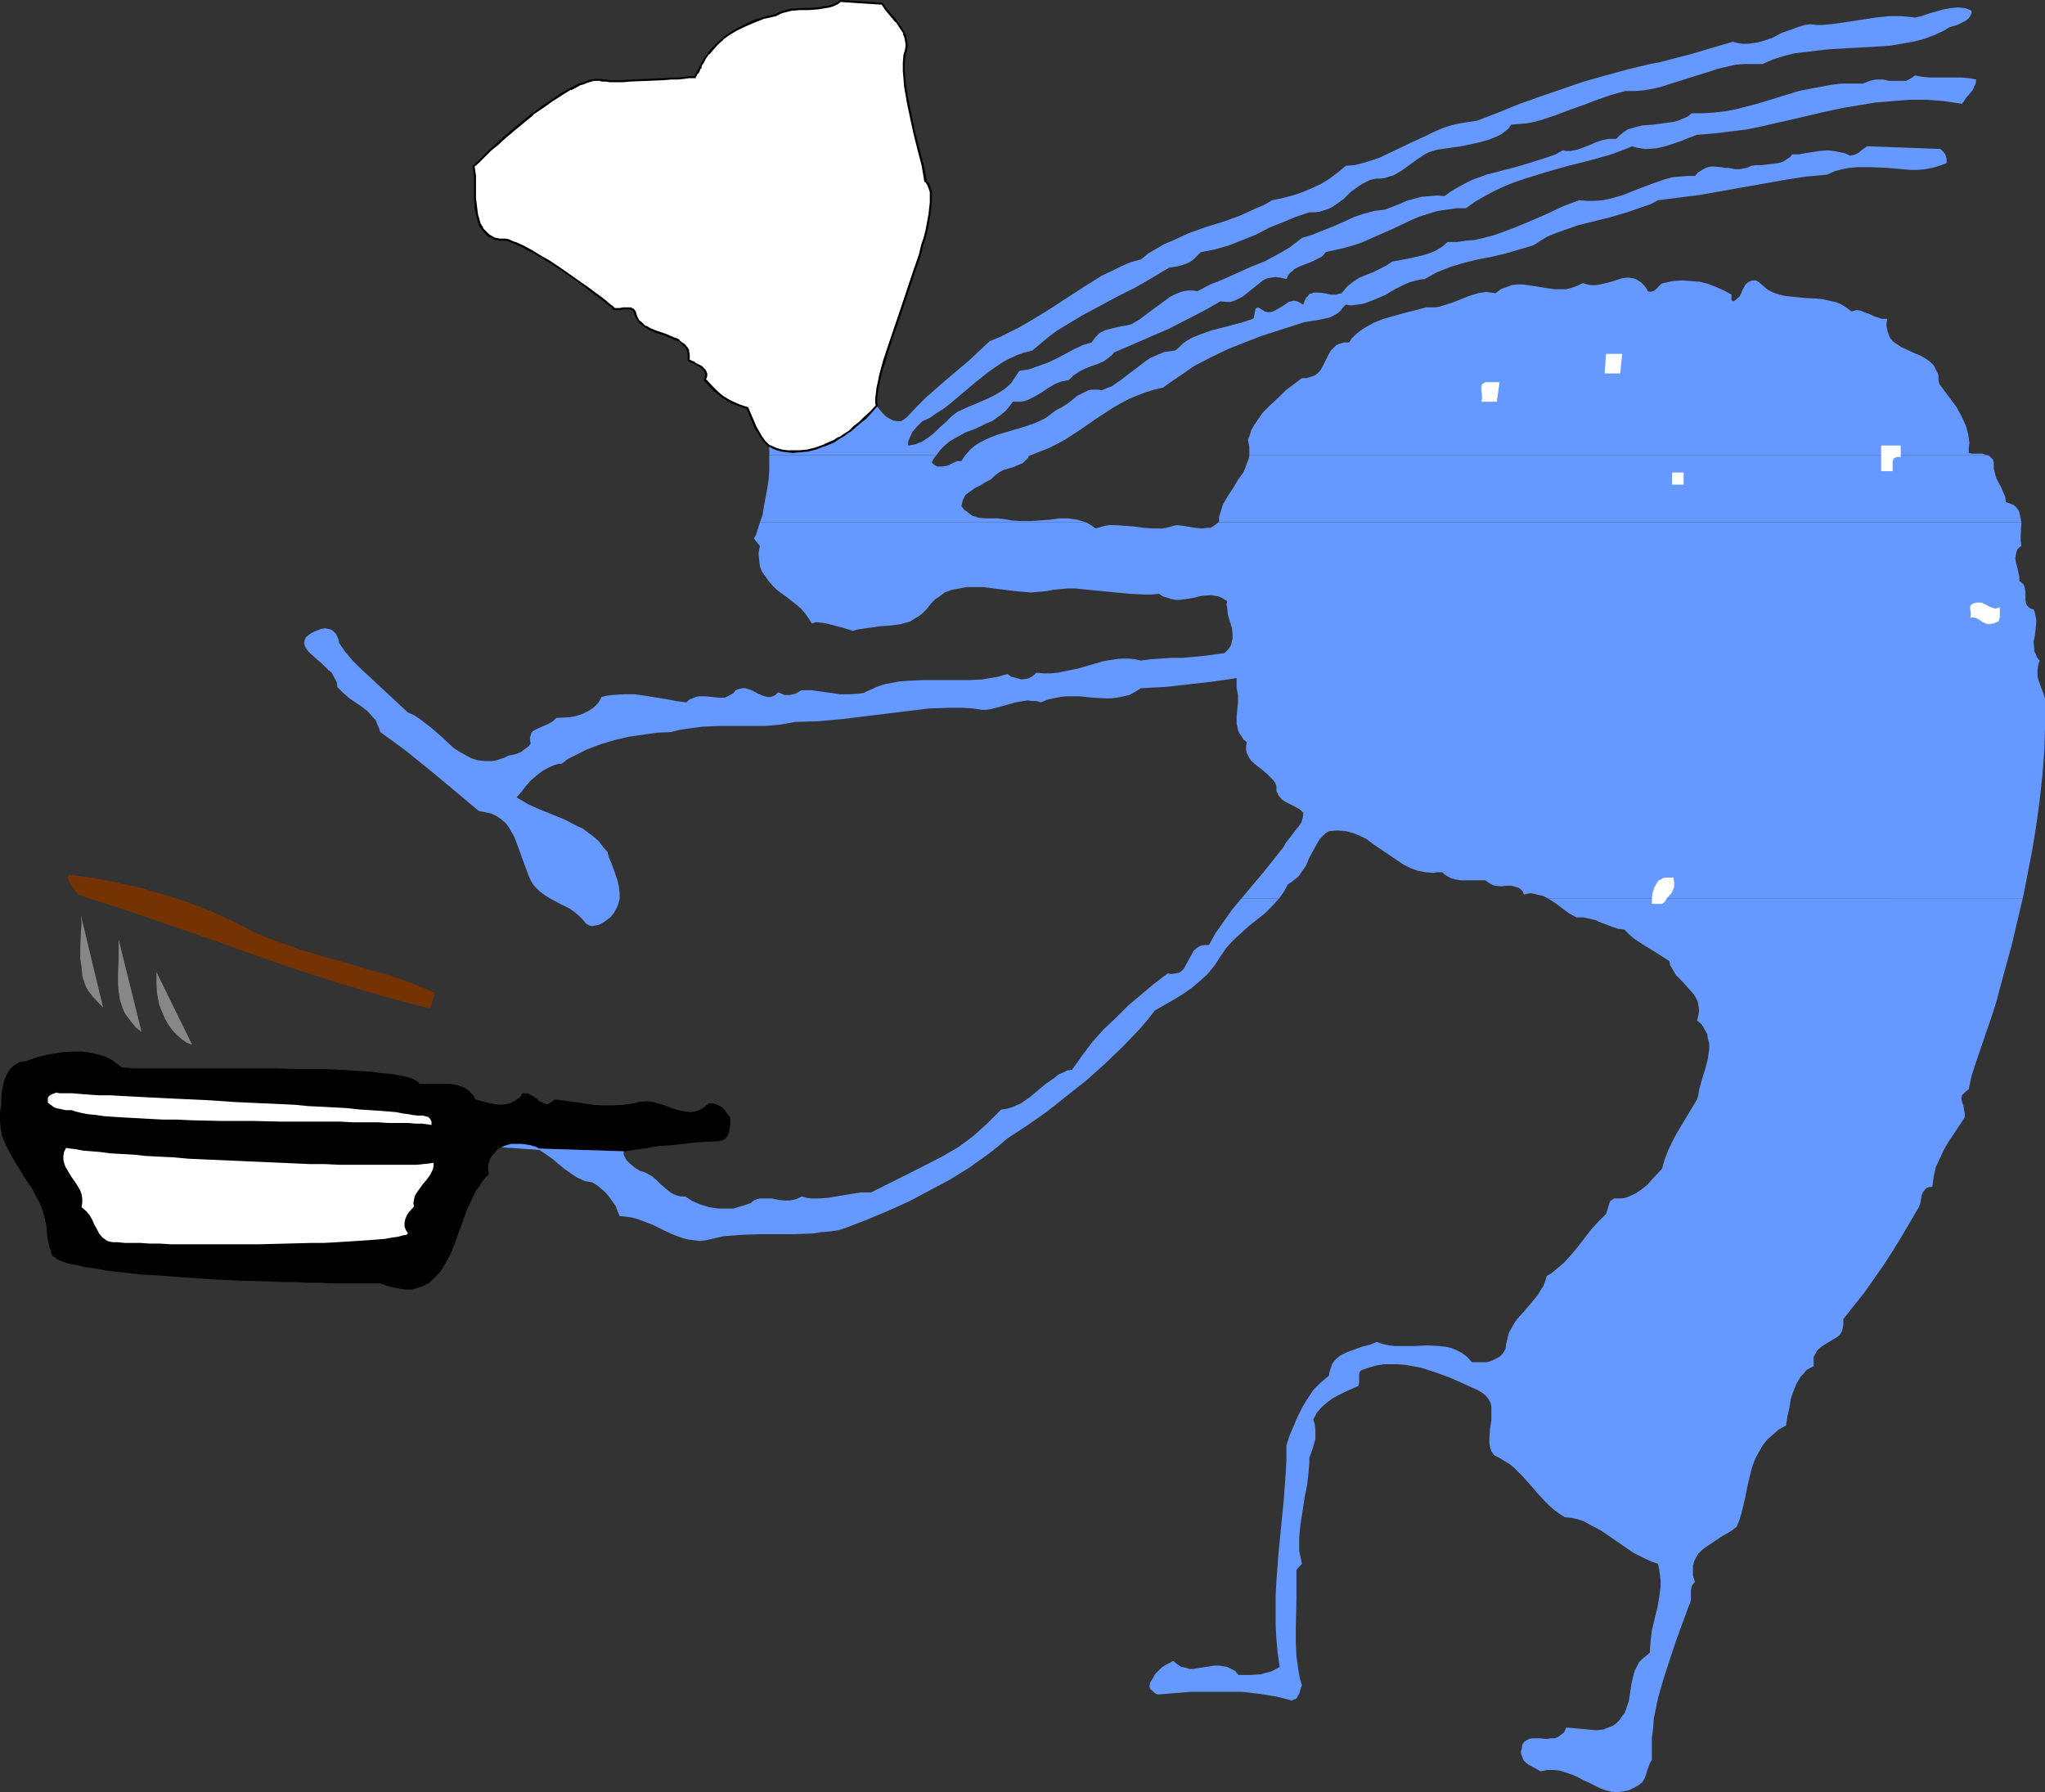 <?xml version="1.0" encoding="UTF-8" standalone="no"?>
<svg
   version="1.0"
   width="129.681mm"
   height="113.671mm"
   id="svg23"
   sodipodi:docname="Chef.wmf"
   xmlns:inkscape="http://www.inkscape.org/namespaces/inkscape"
   xmlns:sodipodi="http://sodipodi.sourceforge.net/DTD/sodipodi-0.dtd"
   xmlns="http://www.w3.org/2000/svg"
   xmlns:svg="http://www.w3.org/2000/svg">
  <rect width="100%" height="100%" fill="#333333" stroke="none"/>
  <sodipodi:namedview
     id="namedview23"
     pagecolor="#ffffff"
     bordercolor="#000000"
     borderopacity="0.25"
     inkscape:showpageshadow="2"
     inkscape:pageopacity="0.0"
     inkscape:pagecheckerboard="0"
     inkscape:deskcolor="#d1d1d1"
     inkscape:document-units="mm" />
  <defs
     id="defs1">
    <pattern
       id="WMFhbasepattern"
       patternUnits="userSpaceOnUse"
       width="6"
       height="6"
       x="0"
       y="0" />
  </defs>
  <path
     style="fill:#000000;fill-opacity:1;fill-rule:evenodd;stroke:none"
     d="m 175.013,267.889 -0.97,-1.293 -0.485,-0.646 -0.646,-0.646 -0.646,-0.323 -0.808,-0.323 -0.646,-0.162 h -0.97 l -1.131,0.969 -1.131,0.646 -1.131,0.323 -0.97,0.162 -1.131,-0.162 -1.131,-0.162 -2.262,-0.646 -1.131,-0.485 -0.97,-0.323 -2.262,-0.646 -1.131,-0.162 h -1.131 l -1.293,0.162 -1.131,0.323 -2.586,0.323 -2.424,0.162 h -2.262 l -2.424,-0.162 -4.525,-0.646 -4.686,-0.646 -0.646,0.485 -0.485,0.323 -0.485,0.323 h -0.485 l -0.485,-0.162 -0.323,-0.162 -0.97,-0.485 -0.808,-0.808 -0.97,-0.485 -0.97,-0.485 h -0.646 -0.485 l -0.485,0.808 -0.646,0.485 -0.646,0.485 -0.646,0.323 -0.646,0.323 -0.808,0.162 -1.454,0.162 -1.454,-0.162 -1.616,-0.323 -2.909,-0.808 -0.485,-0.969 -0.646,-0.646 -0.646,-0.646 -0.808,-0.485 -0.808,-0.323 -0.808,-0.323 -1.778,-0.323 h -1.778 -1.778 -1.939 -1.939 l -0.162,-0.323 -0.162,-0.162 -0.808,-0.485 -0.97,-0.485 -1.454,-0.323 -1.616,-0.323 -1.939,-0.323 -2.101,-0.162 -2.262,-0.323 -2.586,-0.162 -2.747,-0.162 -2.747,-0.162 -3.07,-0.162 H 71.912 L 65.448,256.094 H 33.29 31.674 l -1.131,-0.162 h -0.97 l -0.485,-0.162 -1.293,-0.969 -1.131,-0.808 -1.293,-0.646 -1.454,-0.485 -1.454,-0.323 -1.454,-0.323 -1.454,-0.162 H 17.938 l -3.07,0.162 -2.909,0.485 -2.909,0.646 -2.747,0.969 -0.97,0.162 -0.808,0.162 -0.646,0.485 -0.646,0.323 -0.646,0.646 -0.485,0.646 -0.808,1.454 -0.485,1.616 -0.323,1.616 -0.162,1.616 v 1.616 L 0,266.596 v 1.939 l 0.162,1.939 0.323,1.777 0.646,1.616 0.808,1.616 0.808,1.616 0.97,1.616 1.939,3.231 2.101,3.07 0.808,1.616 0.97,1.777 0.646,1.616 0.485,1.777 0.485,2.262 0.162,2.262 0.485,2.424 0.323,0.969 0.323,1.131 0.323,0.323 0.323,0.162 0.808,0.646 1.293,0.485 1.454,0.485 1.778,0.323 2.101,0.485 2.424,0.323 2.586,0.485 2.747,0.323 2.909,0.323 2.909,0.323 3.232,0.162 6.626,0.485 6.949,0.485 6.787,0.323 6.787,0.162 3.232,0.162 h 3.07 l 3.07,0.162 h 2.909 l 2.586,0.162 h 2.586 7.272 1.131 0.808 l 1.778,0.646 1.454,0.323 1.616,0.323 1.454,0.162 h 1.293 l 1.131,-0.323 1.131,-0.323 0.97,-0.485 0.97,-0.485 0.808,-0.808 0.808,-0.808 0.808,-0.808 0.646,-0.969 0.646,-1.131 1.293,-2.262 0.97,-2.424 0.97,-2.747 0.485,-1.293 0.485,-1.293 0.97,-2.747 1.131,-2.424 1.131,-2.424 0.808,-0.969 0.646,-1.131 0.808,-0.969 0.808,-0.808 -0.162,-0.969 v -0.969 l 0.162,-0.969 0.323,-0.808 0.485,-0.808 0.646,-0.646 0.646,-0.808 0.808,-0.485 29.411,0.969 5.818,-0.808 2.747,-0.485 2.909,-0.162 5.494,-0.646 2.747,-0.162 3.07,-0.162 0.808,-0.162 0.808,-0.485 0.485,-0.646 0.323,-0.808 0.162,-0.808 0.162,-0.969 z"
     id="path1" />
  <path
     style="fill:#6699ff;fill-opacity:1;fill-rule:evenodd;stroke:none"
     d="m 297.505,215.377 -2.262,2.747 -1.939,2.747 -1.939,2.747 -1.616,2.908 h -1.131 l -0.808,0.162 -0.646,0.323 -0.646,0.485 -0.485,0.485 -0.323,0.646 -0.808,1.454 -0.808,1.454 -0.323,0.646 -0.485,0.485 -0.646,0.485 -0.808,0.162 -0.97,0.162 -0.97,-0.162 -3.394,2.585 -3.07,2.585 -3.07,2.585 -2.909,2.908 -2.909,2.747 -2.747,3.07 -2.424,3.231 -2.424,3.393 -1.131,0.162 -0.97,0.485 -1.131,0.485 -0.97,0.808 -2.101,1.454 -1.939,1.616 -1.939,1.616 -2.101,1.454 -1.131,0.485 -1.131,0.485 -1.131,0.323 -1.293,0.162 -1.616,1.616 -1.616,1.616 -1.616,1.454 -1.778,1.616 -1.939,1.454 -1.778,1.293 -1.939,1.131 -1.939,1.131 -8.565,4.362 -8.403,4.201 h -2.424 l -2.101,0.323 -1.939,0.323 -1.939,0.323 -1.939,0.323 -1.939,0.162 h -0.97 -1.131 l -1.131,-0.162 -1.131,-0.323 -0.646,0.323 -0.646,0.323 -1.454,0.323 h -1.454 l -1.454,-0.162 -1.454,-0.323 h -1.454 -1.454 l -0.646,0.162 -0.808,0.323 -0.808,0.646 -0.97,0.323 -0.97,0.323 -1.131,0.323 -0.97,0.323 h -1.293 -2.262 l -2.262,-0.323 -2.101,-0.646 -1.939,-0.808 -0.97,-0.646 -0.808,-0.485 h -0.97 l -0.808,-0.162 -0.808,-0.323 -0.646,-0.323 -1.293,-0.969 -1.131,-0.969 -1.131,-1.131 -1.131,-0.969 -1.454,-0.808 -0.808,-0.323 -0.646,-0.162 -1.293,-0.808 -1.293,-1.131 -0.646,-0.646 -0.323,-0.646 -0.323,-0.646 v -0.808 l -20.2,-0.646 -0.97,-0.485 -1.131,-0.323 -0.97,-0.162 -1.293,-0.162 h -1.131 -1.293 l -1.131,0.323 -1.293,0.485 9.211,0.646 1.454,0.969 1.616,1.131 2.909,2.424 1.616,1.131 1.454,0.969 1.778,0.808 0.808,0.162 0.97,0.162 1.131,0.646 0.97,0.808 1.131,0.969 0.808,0.969 0.808,1.131 0.808,1.131 0.485,1.293 0.485,1.131 1.454,0.162 1.293,0.162 1.293,0.323 1.293,0.485 2.586,0.969 2.262,1.131 2.424,1.131 2.586,0.969 1.293,0.323 1.454,0.162 1.293,0.162 1.454,-0.162 2.101,-0.485 2.101,-0.485 2.101,-0.162 2.101,-0.162 4.363,-0.162 h 8.565 l 4.202,-0.162 2.101,-0.323 2.101,-0.162 2.101,-0.323 1.939,-0.646 5.01,-1.939 5.01,-2.1 5.01,-2.262 4.848,-2.585 4.848,-2.585 4.686,-2.908 2.262,-1.616 2.262,-1.616 2.262,-1.777 2.262,-1.939 4.686,-3.07 4.848,-3.393 4.686,-3.716 4.686,-3.716 4.525,-4.039 4.202,-4.039 4.04,-4.201 1.939,-2.262 1.778,-2.262 4.525,-2.585 2.101,-1.293 2.101,-1.454 1.939,-1.616 1.939,-1.777 1.616,-1.939 1.454,-2.262 1.454,-2.1 1.616,-1.777 1.939,-1.777 1.778,-1.616 3.878,-3.07 1.778,-1.777 1.616,-1.777 z"
     id="path2" />
  <path
     style="fill:#6699ff;fill-opacity:1;fill-rule:evenodd;stroke:none"
     d="m 371.033,215.377 1.778,1.131 3.232,2.424 1.778,0.969 h 1.616 l 1.454,0.323 1.454,0.323 1.454,0.646 1.293,0.485 1.293,0.485 1.454,0.485 1.454,0.162 1.131,1.131 1.293,1.131 2.747,1.777 2.909,1.777 2.747,1.777 0.162,0.969 0.485,0.808 0.485,0.808 0.485,0.808 1.454,1.454 1.454,1.616 1.293,1.454 0.485,0.808 0.485,0.969 0.162,0.969 0.162,1.131 -0.162,1.131 -0.323,1.293 1.131,0.969 0.646,1.131 0.646,1.131 0.162,1.131 0.323,1.131 v 1.293 l -0.162,1.131 -0.162,1.293 -0.646,2.424 -0.808,2.585 -0.646,2.424 -0.162,1.131 -0.323,1.131 -2.424,4.039 -2.424,4.039 -1.131,2.1 -0.97,2.1 -0.808,2.1 -0.646,2.262 -2.424,2.585 -1.131,1.293 -1.454,1.131 -1.454,0.969 -1.454,0.646 -0.808,0.323 -0.97,0.162 h -0.808 -0.97 l -0.485,0.323 -0.485,0.323 -0.162,0.485 -0.162,0.485 -0.323,1.131 -0.323,0.969 -1.778,1.777 -1.778,1.939 -1.616,2.1 -1.616,2.1 -1.616,1.939 -1.778,1.939 -1.939,1.616 -0.97,0.808 -1.131,0.646 -0.323,1.131 -0.485,1.293 -0.646,0.969 -0.646,1.131 -1.616,1.939 -1.616,1.939 -1.778,1.939 -0.646,0.969 -0.646,1.131 -0.646,1.131 -0.323,1.293 -0.323,1.293 -0.162,1.293 -0.646,1.131 -0.808,0.808 -0.97,0.485 -0.97,0.485 -1.131,0.323 h -1.131 -1.293 -1.131 l -1.131,-1.293 -1.293,-0.969 -1.293,-0.646 -1.131,-0.485 -1.454,-0.323 -1.454,-0.162 -2.909,-0.162 -3.07,0.162 h -3.07 -1.616 l -1.454,-0.162 -1.454,-0.323 -1.454,-0.485 -1.616,0.646 -1.939,0.485 -1.778,0.646 -1.778,0.646 -1.616,0.808 -0.808,0.646 -0.646,0.646 -0.485,0.646 -0.323,0.969 -0.323,0.969 -0.162,0.969 -0.97,0.808 -0.97,0.808 -1.778,1.777 -1.293,1.939 -1.293,2.1 -1.131,2.262 -0.97,2.262 -0.97,2.262 -0.808,2.424 v 3.393 l -0.162,3.231 -0.485,6.625 -1.293,13.087 -0.485,6.625 -0.162,3.231 v 3.393 3.393 l 0.162,3.231 0.323,3.555 0.485,3.393 -1.131,0.646 -0.97,0.485 -1.293,0.323 -1.131,0.323 -2.586,0.162 h -2.747 l -0.808,-0.969 -0.97,-0.485 -0.97,-0.485 -0.97,-0.162 -0.97,-0.162 h -0.97 l -2.101,0.323 -2.101,0.323 -0.97,0.162 h -0.97 l -0.97,-0.323 -0.97,-0.162 -0.97,-0.646 -0.97,-0.808 -0.808,0.485 -0.97,0.485 -0.97,0.646 -0.808,0.808 -0.808,0.808 -0.485,0.969 -0.646,0.969 -0.162,0.969 0.162,0.646 0.646,0.485 0.485,0.485 0.646,0.323 3.878,-0.323 4.04,-0.323 h 4.04 4.202 4.04 l 4.202,0.485 4.04,0.646 1.939,0.485 1.778,0.485 0.646,-0.323 0.485,-0.162 0.323,-0.646 0.323,-0.485 0.323,-1.131 0.323,-0.969 -0.485,-1.616 -0.323,-1.777 -0.485,-3.393 -0.162,-3.393 v -3.555 l 0.162,-6.948 v -3.555 -3.393 l 1.293,-1.454 -0.323,-1.616 -0.323,-1.454 v -1.616 -1.616 l 0.323,-3.231 0.485,-3.07 0.485,-3.231 0.646,-3.231 0.323,-3.07 0.162,-1.777 v -1.454 l 0.808,-2.262 0.323,-1.131 0.323,-1.131 v -1.131 -1.131 l -0.162,-1.293 -0.323,-1.131 0.808,-1.616 1.131,-1.293 1.293,-1.131 1.293,-0.969 1.454,-0.808 1.616,-0.808 3.232,-1.454 0.162,-0.808 v -1.131 -0.969 l 0.162,-0.485 0.323,-0.323 1.778,-0.646 1.778,-0.485 1.778,-0.323 h 1.778 1.778 l 1.778,0.162 1.778,0.323 1.778,0.323 3.555,1.131 3.555,1.293 3.232,1.454 3.232,1.454 1.131,0.646 0.97,0.808 0.646,0.808 0.485,0.969 0.162,0.808 v 0.969 2.262 l -0.323,2.1 -0.162,2.262 v 0.969 l 0.162,1.131 0.323,0.969 0.646,0.969 1.293,0.646 1.293,0.808 1.131,0.646 1.131,0.969 1.939,1.939 1.778,1.939 1.778,2.1 1.939,2.1 0.97,0.969 1.131,0.969 1.293,0.969 1.293,0.808 1.616,0.162 1.454,0.323 1.454,0.485 1.454,0.808 2.747,1.454 2.586,1.777 2.586,1.777 2.586,1.777 2.909,1.454 1.454,0.646 1.454,0.485 0.323,1.454 0.162,1.293 0.162,1.293 v 1.293 l -0.323,2.585 -0.485,2.747 -0.646,2.585 -0.646,2.747 -0.323,2.585 -0.162,2.747 -0.97,0.808 -0.808,0.646 -0.808,0.808 -0.485,0.969 -0.485,0.969 -0.323,0.969 -0.485,2.1 -0.162,0.969 -0.162,1.131 -0.323,2.1 -0.646,1.939 -0.323,0.969 -0.646,0.808 -0.646,0.969 -0.646,0.646 -0.808,0.646 -0.808,0.323 -0.808,0.323 -0.808,0.323 -1.778,0.162 -1.778,-0.162 -1.778,-0.162 -1.778,-0.162 -1.778,-0.162 -0.485,1.131 -0.808,0.646 -0.646,0.485 -0.808,0.323 h -0.97 l -0.808,0.162 -1.778,-0.162 h -1.778 l -0.808,0.162 -0.646,0.323 -0.485,0.323 -0.485,0.646 -0.162,1.131 -0.162,0.485 v 0.646 l 0.323,0.808 0.323,0.808 0.485,0.485 0.646,0.485 1.454,0.808 1.454,0.808 1.616,-0.323 h 1.616 l 1.454,0.162 1.454,0.485 1.454,0.485 1.454,0.646 1.131,0.646 1.454,0.646 2.586,1.293 1.293,0.485 1.293,0.323 1.454,0.162 1.454,-0.162 1.454,-0.323 1.616,-0.808 0.808,-0.485 0.808,-0.646 0.485,-0.808 0.323,-0.808 0.323,-1.131 0.323,-0.808 0.323,-0.969 0.485,-0.808 v -2.585 -2.585 l 0.323,-2.424 0.162,-2.424 0.485,-2.262 0.485,-2.424 1.293,-4.524 1.454,-4.524 1.454,-4.362 3.232,-8.887 0.323,-0.646 0.162,-0.808 v -0.808 -0.808 -0.646 l 0.162,-0.808 0.323,-0.646 0.485,-0.485 -0.485,-1.454 v -1.293 -1.131 l 0.323,-1.131 0.485,-0.969 0.485,-0.808 0.808,-0.808 0.808,-0.646 1.939,-1.293 1.939,-1.293 1.939,-1.131 0.97,-0.646 0.808,-0.646 0.646,-1.616 0.485,-1.616 0.808,-3.393 0.646,-3.231 0.808,-3.393 0.485,-1.616 0.646,-1.616 0.808,-1.454 0.808,-1.454 1.131,-1.454 1.293,-1.131 1.454,-1.293 1.778,-0.969 0.323,-2.1 0.485,-2.1 0.323,-2.1 0.646,-1.939 0.808,-1.939 0.97,-1.616 0.646,-0.646 0.646,-0.808 0.808,-0.485 0.97,-0.485 v -1.293 -0.969 l 0.485,-0.808 0.323,-0.646 0.646,-0.646 0.646,-0.485 2.909,-1.777 0.808,-0.485 0.485,-0.485 0.485,-0.808 0.162,-0.646 0.162,-0.969 v -1.293 l 2.424,-3.07 2.586,-3.231 2.262,-3.231 2.262,-3.231 2.101,-3.231 2.101,-3.393 3.878,-6.625 0.485,-0.808 0.323,-0.808 0.162,-0.969 0.162,-0.969 0.323,-0.808 0.485,-0.646 0.323,-0.323 0.323,-0.162 0.485,-0.162 h 0.646 l 0.162,-1.293 0.162,-1.131 0.485,-2.262 0.97,-2.1 0.97,-2.1 1.131,-1.939 1.293,-1.939 2.586,-3.878 v -0.969 l -0.162,-0.969 -0.162,-0.969 -0.323,-0.808 -0.162,-0.808 0.162,-0.808 0.323,-0.323 0.323,-0.323 0.323,-0.323 0.646,-0.485 0.646,-3.07 0.97,-3.07 4.04,-11.795 0.97,-3.07 0.808,-3.07 2.909,-10.664 1.293,-5.494 1.293,-5.494 z"
     id="path3" />
  <path
     style="fill:#6699ff;fill-opacity:1;fill-rule:evenodd;stroke:none"
     d="m 458.943,18.096 -0.646,0.485 -0.808,0.485 -0.646,0.323 h -0.808 -1.616 -1.616 l -1.454,-0.323 h -1.778 l -0.808,0.162 -0.646,0.162 -0.808,0.323 -0.808,0.323 h -2.747 -2.586 l -2.424,0.323 -2.586,0.485 -2.586,0.485 -2.424,0.485 -10.019,3.07 -5.01,1.293 -2.586,0.485 -2.747,0.323 -2.586,0.162 h -2.747 l -0.97,0.808 -1.131,0.485 -1.131,0.485 -1.293,0.323 -2.424,0.323 -2.424,0.323 -2.424,0.162 -1.293,0.323 -1.131,0.323 -1.131,0.323 -0.97,0.646 -0.97,0.808 -0.808,0.808 h -0.97 -0.808 l -1.616,0.323 -1.454,0.485 -1.454,0.646 -1.616,0.646 -1.454,0.485 -1.616,0.323 h -0.97 l -0.808,-0.162 -1.778,0.969 -1.778,0.646 -3.555,1.131 -3.717,1.131 -3.717,0.969 -3.717,0.969 -3.555,1.293 -1.616,0.808 -1.778,0.969 -1.616,0.969 -1.616,1.131 -1.778,-0.162 -1.778,0.162 -1.939,0.162 -1.778,0.485 -1.778,0.485 -1.778,0.808 -3.394,1.293 -1.293,0.162 -1.293,0.162 -2.424,0.646 -2.424,0.808 -2.424,1.131 -2.586,1.131 -2.424,0.969 -2.424,0.969 -2.586,0.808 -1.454,1.131 -1.454,1.131 -3.07,1.777 -3.07,1.616 -3.232,1.293 -3.232,1.454 -3.232,1.454 -3.232,1.293 -3.07,1.616 -1.131,-0.162 h -1.131 l -1.131,0.162 -0.97,0.323 -1.131,0.485 -0.97,0.485 -1.778,1.293 -3.717,2.747 -1.939,1.454 -1.939,1.131 -1.293,0.323 -1.131,0.162 -2.747,0.646 -1.131,0.323 -1.293,0.646 -0.485,0.485 -0.485,0.485 -0.485,0.646 -0.485,0.646 -2.101,0.646 -2.101,0.969 -4.202,2.262 -2.101,0.969 -2.262,0.808 -2.262,0.808 -1.131,0.162 -1.131,0.162 -0.646,0.969 -0.646,0.969 -0.646,0.969 -0.808,0.808 -0.808,0.646 -0.97,0.646 -1.939,1.131 -2.101,0.969 -4.202,1.777 -2.101,0.969 -1.454,1.131 -1.293,1.293 -1.454,1.293 -1.293,1.293 -1.454,1.131 -1.454,0.969 -0.808,0.323 -0.808,0.323 -0.808,0.162 -0.97,0.162 v -0.969 l 0.323,-0.808 0.323,-0.646 0.323,-0.808 1.131,-1.293 1.293,-1.293 1.778,-0.808 1.616,-1.131 1.778,-1.131 1.454,-1.131 6.141,-5.17 3.232,-2.585 3.07,-2.1 1.778,-0.969 1.778,-0.808 1.778,-0.646 1.939,-0.485 1.939,-1.616 1.939,-1.616 1.939,-1.454 2.101,-1.293 4.04,-2.424 4.202,-2.262 4.202,-2.262 4.202,-2.1 4.202,-2.424 4.04,-2.424 1.131,-0.162 0.97,-0.162 1.131,-0.323 0.97,-0.323 0.97,-0.485 0.808,-0.646 0.808,-0.808 0.808,-0.808 1.778,-0.323 1.616,-0.323 3.394,-0.969 3.232,-1.293 3.232,-1.293 3.07,-1.616 3.232,-1.293 3.07,-1.293 3.394,-1.131 h 1.293 l 1.131,-0.162 1.131,-0.323 0.97,-0.323 0.97,-0.485 0.97,-0.646 1.778,-1.293 1.616,-1.616 1.778,-1.293 0.97,-0.646 0.97,-0.485 0.97,-0.485 1.293,-0.323 h 1.131 l 1.131,-0.162 0.97,-0.323 1.131,-0.323 1.939,-1.131 1.778,-1.293 1.778,-1.293 1.939,-1.293 0.97,-0.485 0.97,-0.323 1.131,-0.323 1.131,-0.162 4.525,-0.646 2.262,-0.485 2.262,-0.485 2.262,-0.646 1.939,-0.808 0.97,-0.485 0.808,-0.646 0.808,-0.646 0.646,-0.969 1.939,-0.162 1.778,-0.162 1.778,-0.323 1.778,-0.485 3.394,-1.131 3.394,-1.293 3.232,-1.131 3.394,-1.293 3.232,-1.131 3.555,-0.969 h 2.262 l 2.101,-0.162 1.939,-0.323 2.101,-0.485 4.04,-1.293 7.757,-2.424 1.939,-0.646 2.101,-0.485 2.101,-0.485 2.101,-0.162 h 2.101 2.262 l 2.586,-1.131 2.586,-0.808 2.586,-0.646 2.747,-0.323 2.747,-0.323 2.909,-0.323 5.818,-0.323 5.656,-0.323 2.747,-0.162 2.909,-0.485 2.747,-0.485 2.586,-0.646 2.586,-0.969 2.424,-1.131 0.97,-0.646 0.97,-0.323 1.131,-0.323 0.97,-0.485 0.97,-0.485 0.808,-0.646 0.485,-0.808 0.162,-0.485 V 2.585 l -0.646,-0.323 -0.97,-0.323 -1.616,-0.162 -1.778,0.162 -1.778,0.323 -3.394,0.969 -1.778,0.646 -1.616,0.323 -1.454,-0.162 -1.616,-0.162 h -3.07 l -3.232,0.323 -3.07,0.485 -3.232,0.485 -3.232,0.485 -3.07,0.323 h -1.616 l -1.454,-0.162 -1.293,0.162 -1.131,0.323 -2.262,0.808 -2.262,0.808 -2.101,1.131 -2.424,0.808 -1.131,0.323 -1.131,0.162 -1.131,0.162 h -1.293 l -1.131,-0.162 -1.293,-0.323 -5.01,1.454 -4.848,1.454 -5.01,1.293 -2.424,0.646 -2.586,0.485 -5.333,1.293 -5.333,1.454 -5.171,1.454 -5.171,1.777 -5.171,1.777 -5.01,1.777 -5.171,2.1 -5.01,1.939 -2.101,0.323 -2.101,0.323 -2.101,0.485 -1.939,0.646 -1.939,0.808 -1.939,0.969 -3.878,1.777 -3.717,1.777 -3.717,1.777 -1.939,0.646 -2.101,0.646 -1.939,0.485 -2.101,0.162 -1.939,1.616 -1.939,1.454 -2.101,1.293 -2.101,0.969 -2.262,0.969 -2.424,0.808 -2.424,0.646 -2.424,0.485 -1.939,1.131 -1.939,0.808 -3.878,1.777 -4.04,1.454 -2.101,0.646 -2.101,0.646 -4.04,1.454 -3.878,1.777 -1.939,0.808 -1.939,1.131 -1.939,1.131 -1.778,1.454 -2.424,0.646 -2.262,0.969 -2.262,1.131 -2.424,1.131 -4.363,2.747 -8.726,5.655 -4.525,2.747 -2.262,1.293 -2.262,1.131 -2.262,1.131 -2.424,0.969 -2.424,2.262 -2.586,2.424 -5.171,4.362 -5.171,4.524 -2.262,2.262 -2.262,2.424 -0.646,0.485 -0.485,0.323 -0.485,0.162 h -0.485 l -1.131,-0.162 -0.97,-0.485 -0.808,-0.485 -0.808,-0.808 -0.808,-0.969 -0.646,-0.808 -1.293,1.454 -1.293,1.454 -1.454,1.131 -1.293,1.131 -1.131,0.969 -1.293,0.808 -1.131,0.808 -1.293,0.646 -1.131,0.485 -1.131,0.646 -2.101,0.646 -1.939,0.485 -1.939,0.323 h -1.616 l -1.454,-0.162 -1.293,-0.162 -1.131,-0.323 -0.808,-0.323 -0.646,-0.162 -0.323,-0.162 -0.162,-0.162 0.162,1.131 v 1.131 h 40.077 l 0.97,-1.293 0.97,-0.969 1.131,-0.969 1.131,-0.646 2.586,-1.454 2.586,-0.969 2.586,-1.293 1.293,-0.485 1.131,-0.808 1.131,-0.808 0.97,-0.808 0.97,-1.131 0.808,-1.131 h 0.97 0.97 l 0.97,-0.162 0.808,-0.323 1.616,-0.808 1.616,-0.969 1.454,-0.969 1.616,-0.969 1.616,-0.646 0.97,-0.162 0.808,-0.162 0.646,-0.646 0.485,-0.485 1.454,-0.969 1.293,-0.646 1.616,-0.646 1.454,-0.485 1.454,-0.646 1.293,-0.969 0.646,-0.485 0.485,-0.646 13.09,-5.655 6.302,-3.231 3.07,-1.616 3.07,-1.777 1.293,0.162 h 1.131 l 0.97,-0.323 0.97,-0.485 0.97,-0.485 0.808,-0.646 1.616,-1.293 1.616,-1.293 0.808,-0.646 0.97,-0.485 0.97,-0.162 1.131,-0.162 1.131,0.162 1.454,0.323 0.323,-0.808 0.485,-0.646 0.646,-0.485 0.485,-0.485 1.293,-0.646 1.293,-0.485 1.293,-0.485 1.293,-0.646 1.293,-0.646 0.485,-0.485 0.485,-0.646 2.262,-0.485 2.101,-0.485 2.262,-0.646 1.939,-0.646 4.04,-1.777 4.04,-1.777 4.04,-1.939 1.939,-0.808 2.101,-0.646 2.101,-0.646 2.262,-0.323 2.262,-0.323 h 2.262 l 2.262,-1.616 2.262,-1.293 2.424,-1.293 2.424,-1.131 2.424,-0.969 2.424,-0.808 5.171,-1.616 5.171,-1.454 5.171,-1.293 5.171,-1.454 2.586,-0.969 2.424,-0.969 0.97,0.323 0.97,0.162 0.97,0.162 h 0.97 l 1.939,-0.162 2.101,-0.485 1.939,-0.646 1.939,-0.646 1.939,-0.808 1.778,-0.646 4.04,-0.323 4.04,-0.485 3.878,-0.485 3.878,-0.808 7.757,-1.777 7.595,-1.777 3.878,-0.808 3.878,-0.646 3.878,-0.646 4.04,-0.323 4.04,-0.323 h 4.04 l 4.202,0.323 4.363,0.646 0.97,-1.454 1.131,-1.293 0.485,-0.646 0.323,-0.808 0.323,-0.646 0.162,-0.969 -1.778,-0.323 -1.778,-0.162 h -3.878 -3.717 l -1.778,-0.162 z"
     id="path4" />
  <path
     style="fill:#6699ff;fill-opacity:1;fill-rule:evenodd;stroke:none"
     d="m 464.761,91.935 -0.162,-0.808 v -0.969 l -0.162,-0.646 -0.323,-0.646 -0.646,-1.293 -0.808,-0.808 -1.131,-0.808 -1.131,-0.646 -2.262,-0.969 -2.424,-1.131 -0.97,-0.646 -0.97,-0.646 -0.808,-0.969 -0.485,-1.293 -0.162,-0.646 -0.162,-0.808 v -0.808 l 0.162,-0.969 h -0.646 -0.646 l -0.97,-0.323 -0.97,-0.323 -0.97,-0.485 -0.97,-0.323 -1.131,-0.485 -0.97,-0.162 -0.646,0.162 -0.646,0.162 -1.293,-0.969 -1.293,-0.808 -1.293,-0.485 -1.454,-0.323 -1.454,-0.323 -1.454,-0.162 -3.07,-0.162 -3.07,-0.323 -1.616,-0.162 -1.293,-0.323 -1.454,-0.485 -1.293,-0.646 -1.131,-0.969 -1.131,-0.969 -0.646,-0.323 h -0.646 l -0.646,0.162 -0.323,0.162 -0.485,0.323 -0.323,0.323 -0.485,0.808 -0.323,0.646 -0.162,0.485 -0.485,0.969 -0.808,0.646 -0.323,0.323 -0.485,0.162 -0.323,-0.323 v -0.323 -0.969 l -1.778,-0.969 -1.778,-0.808 -2.101,-0.808 -1.939,-0.485 -2.101,-0.162 -2.101,-0.162 -2.262,0.162 -2.262,0.485 -0.485,0.162 -0.323,0.323 -0.808,0.808 -0.485,0.485 -0.485,0.162 -0.485,0.162 -0.646,-0.162 -0.323,-0.646 -0.485,-0.646 -0.808,-0.808 -0.97,-0.646 -0.808,-0.323 -0.97,-0.162 h -0.97 l -0.97,0.162 -0.97,0.323 -2.101,0.646 -2.101,0.485 -0.97,0.162 h -1.131 l -0.97,-0.162 -0.97,-0.323 -1.454,0.646 -1.293,0.485 -1.293,0.323 h -1.293 -1.454 l -1.293,-0.162 -5.171,-0.808 -1.293,-0.162 h -1.293 l -1.293,0.162 -1.293,0.485 -1.293,0.485 -1.293,0.969 -1.131,-0.162 -1.131,-0.162 -0.97,0.162 -0.97,0.162 -2.101,0.646 -4.04,1.616 -2.101,0.646 -0.97,0.323 -1.131,0.162 h -0.97 -1.131 l -2.424,0.646 -2.586,0.646 -5.171,1.454 -2.424,0.969 -1.131,0.646 -1.131,0.646 -0.97,0.646 -0.97,0.808 -0.97,0.969 -0.646,0.969 h -1.293 l -0.97,0.323 -0.808,0.323 -0.646,0.646 -0.646,0.646 -0.485,0.808 -1.616,3.231 -0.485,0.808 -0.646,0.646 -0.646,0.485 -0.97,0.323 -0.97,0.323 h -1.131 l -1.939,1.454 -1.939,1.454 -1.778,1.777 -1.939,1.777 -1.778,1.777 -1.454,2.1 -0.646,0.969 -0.646,1.131 -0.323,1.131 -0.485,1.131 0.162,0.969 0.162,0.969 v 1.777 h 176.629 l -0.97,-0.323 h -1.293 -1.131 l -0.808,-0.162 v -1.131 l 0.162,-1.293 -0.162,-1.131 -0.162,-1.131 -0.323,-1.131 -0.323,-0.969 -0.97,-2.1 -1.131,-2.1 -1.454,-1.939 -1.454,-1.939 z"
     id="path5" />
  <path
     style="fill:#6699ff;fill-opacity:1;fill-rule:evenodd;stroke:none"
     d="m 490.132,167.39 -0.485,-1.454 -0.97,-2.585 -0.323,-1.131 v -0.969 -0.808 l 0.162,-1.131 0.323,-0.969 -0.646,-0.808 -0.323,-0.808 -0.323,-0.646 v -0.808 l -0.162,-1.454 0.323,-1.454 0.162,-1.454 0.162,-1.616 v -0.808 l -0.162,-0.808 -0.162,-0.808 -0.323,-0.808 -0.646,-0.162 -0.485,-0.323 -0.323,-0.323 -0.323,-0.485 -0.162,-0.969 v -0.969 -0.969 l -0.162,-0.969 -0.162,-0.485 -0.162,-0.323 -0.485,-0.485 -0.485,-0.323 v -0.969 l -0.485,-2.262 -0.323,-1.131 -0.162,-1.131 0.162,-0.969 0.162,-0.646 0.162,-0.485 0.485,-0.485 0.485,-0.323 -0.162,-1.293 v -1.293 l 0.162,-3.07 H 292.011 l -0.646,0.485 -0.646,0.485 -0.646,0.323 h -0.646 l -1.454,0.162 -1.616,-0.162 -2.909,-0.485 -1.454,-0.162 -0.646,0.162 -0.646,0.162 -1.131,0.323 -0.97,0.162 h -2.262 l -2.262,-0.162 -2.424,-0.323 -2.262,-0.162 -2.262,-0.162 h -1.131 l -1.131,0.162 -1.131,0.323 -1.131,0.323 -1.131,-0.808 -1.131,-0.646 h -78.214 l -0.646,2.1 -0.323,0.969 -0.485,0.808 1.454,1.777 -0.162,0.808 -0.162,0.969 0.162,1.616 0.162,1.454 0.485,1.293 0.808,1.131 0.808,1.131 0.97,1.131 0.97,0.969 2.424,1.777 2.262,1.777 1.131,0.969 0.97,1.131 0.808,1.131 0.808,1.293 1.131,-0.323 1.293,0.162 1.131,0.162 1.293,0.323 1.131,0.323 1.293,0.323 2.586,0.808 0.97,-0.323 1.131,-0.162 2.262,-0.323 2.262,-0.323 2.424,-0.162 2.424,-0.323 1.131,-0.323 1.131,-0.323 0.97,-0.646 1.131,-0.646 0.808,-0.646 0.97,-0.969 0.646,-0.808 0.646,-0.808 0.808,-0.808 0.808,-0.485 1.454,-1.131 1.778,-0.646 1.778,-0.323 1.778,-0.323 h 1.939 1.939 l 3.717,0.485 4.04,0.485 1.778,0.162 1.939,0.162 1.939,-0.162 1.778,-0.162 1.616,-0.323 1.778,-0.162 1.778,-0.162 h 1.616 l 3.232,0.323 6.626,0.646 3.394,0.323 3.394,0.162 h 1.778 l 1.778,-0.162 0.97,0.646 1.131,0.323 0.97,0.323 0.97,0.162 h 0.97 l 1.131,-0.162 2.101,-0.323 1.939,-0.485 2.101,-0.162 1.131,0.162 0.97,0.162 0.97,0.485 0.97,0.646 -0.162,0.808 0.162,0.808 0.162,1.616 0.97,3.231 0.162,1.616 v 0.808 l -0.162,0.646 -0.162,0.808 -0.323,0.646 -0.485,0.646 -0.808,0.808 -2.424,0.323 -2.424,0.323 -5.171,0.485 h -2.586 l -2.586,0.162 -2.424,0.162 -2.424,0.323 -1.454,-0.323 -1.616,-0.162 h -1.454 l -1.616,0.162 -2.909,0.485 -6.141,1.777 -3.232,0.646 -1.454,0.323 -1.778,0.162 h -1.616 l -1.778,-0.162 -0.485,0.485 -0.646,0.485 -0.646,0.323 -0.485,0.162 -1.293,0.162 -1.131,-0.323 -1.293,-0.323 -0.97,-0.646 -1.131,0.323 -1.131,0.323 -1.939,0.323 -1.778,0.323 -3.555,0.162 h -3.717 -3.555 -3.555 l -3.555,0.162 -1.939,0.162 -1.778,0.323 -1.778,0.323 -1.939,0.646 -0.97,0.485 -1.131,0.485 -0.97,0.485 -1.131,0.162 -2.262,0.162 h -2.262 l -2.101,-0.323 -2.424,-0.323 -2.262,-0.323 h -2.424 l -0.646,0.323 -0.808,0.485 -0.646,0.162 -0.646,0.162 h -0.646 -0.808 l -0.646,-0.323 -0.808,-0.323 -0.646,0.646 -0.646,0.323 -0.646,0.162 h -0.646 l -0.485,-0.162 -0.646,-0.162 -1.131,-0.485 -1.131,-0.646 -1.293,-0.485 -0.646,-0.162 h -0.646 l -0.808,0.162 -0.808,0.323 -0.485,0.646 -0.808,0.485 -0.646,0.323 -0.646,0.323 h -0.808 -0.646 l -3.232,-0.323 h -1.616 l -0.646,0.162 -0.808,0.323 -0.808,0.323 -0.646,0.646 -2.424,-0.323 -2.586,-0.485 -5.01,-0.808 -2.424,-0.323 h -2.586 l -2.586,0.162 -1.454,0.162 -1.293,0.323 -0.323,0.646 -0.485,0.808 -1.131,1.131 -1.293,0.808 -1.293,0.646 -1.454,0.485 -1.616,0.323 -3.232,0.162 -0.485,0.485 -0.323,0.323 -1.131,0.646 -1.131,0.485 -1.131,0.485 -0.97,0.485 -0.485,0.323 -0.323,0.323 -0.162,0.646 -0.162,0.485 v 0.646 l 0.162,0.808 -0.485,0.646 -0.646,0.485 -1.293,0.969 -1.293,0.485 -1.616,0.323 -0.97,0.485 -0.97,0.323 -0.97,0.323 -0.97,0.162 h -1.778 l -1.616,-0.162 -1.616,-0.485 -1.454,-0.808 -1.454,-0.808 -1.454,-0.969 -2.586,-2.424 -2.586,-2.262 -1.454,-1.131 -1.293,-0.969 -1.454,-0.969 -1.454,-0.646 -9.211,-8.563 -2.101,-1.939 -1.939,-1.939 -1.778,-2.1 -1.454,-2.1 -0.162,-0.808 -0.323,-0.808 -0.323,-0.646 -0.485,-0.485 -0.646,-0.485 -0.646,-0.162 -0.808,-0.162 -0.97,0.162 -0.808,0.323 -0.808,0.323 -0.646,0.323 -0.485,0.323 -0.808,0.646 -0.323,0.646 -0.162,0.646 0.162,0.808 0.323,0.646 0.485,0.646 0.646,0.646 1.616,1.454 0.97,0.808 1.616,1.616 0.808,0.646 0.485,0.969 0.646,1.131 0.162,0.646 v 0.646 l 1.293,1.293 1.454,1.293 1.616,1.131 1.454,0.969 1.454,1.131 1.293,1.454 0.646,0.646 0.323,0.808 0.485,1.131 0.323,0.969 5.979,4.362 5.818,4.686 5.818,4.847 5.979,5.009 1.616,0.323 1.454,0.323 1.293,0.646 1.131,0.808 0.97,0.808 0.808,1.131 0.646,1.131 0.646,1.131 0.97,2.585 0.97,2.747 0.97,2.585 0.485,1.293 0.485,1.131 0.485,0.808 0.485,0.646 1.131,1.131 1.293,0.969 1.293,0.808 2.424,1.293 2.262,1.131 1.131,0.808 0.97,0.808 0.97,0.969 0.808,0.969 0.808,0.485 0.646,0.162 0.808,-0.162 0.808,-0.162 0.646,-0.323 0.808,-0.485 1.293,-0.969 0.808,-0.969 0.646,-1.131 0.485,-1.131 0.323,-1.293 v -1.293 l -0.162,-1.454 -0.323,-1.454 -0.485,-1.454 -0.97,-2.747 -0.646,-1.454 -0.323,-1.293 -1.131,-1.293 -0.97,-1.293 -1.293,-1.131 -1.293,-0.969 -1.293,-0.969 -1.454,-0.646 -2.747,-1.454 -5.979,-2.424 -2.909,-1.293 -1.293,-0.808 -1.454,-0.808 1.131,-1.293 1.131,-1.454 1.131,-1.293 1.293,-1.131 1.454,-1.131 1.454,-0.808 1.454,-0.646 0.97,-0.323 h 0.808 l 1.454,-1.131 1.616,-0.808 2.909,-1.454 3.394,-1.293 3.232,-0.969 3.394,-0.808 3.394,-0.485 3.394,-0.485 3.394,-0.162 1.939,-0.485 1.939,-0.323 3.717,-0.485 3.717,-0.162 h 3.717 3.717 3.717 l 3.717,-0.323 1.778,-0.323 1.778,-0.323 5.494,-0.162 5.494,-0.485 5.333,-0.646 10.504,-1.293 5.333,-0.646 5.171,-0.162 h 2.747 l 2.586,0.162 1.131,0.162 0.97,0.162 h 1.131 l 0.97,-0.162 1.939,-0.485 4.04,-1.131 1.939,-0.323 0.97,-0.162 1.131,0.162 h 0.97 l 1.131,0.323 1.454,-0.646 1.454,-0.323 1.616,-0.323 1.454,-0.162 h 3.232 l 3.07,0.323 3.07,0.162 h 1.454 l 1.454,-0.162 1.454,-0.323 1.454,-0.323 1.454,-0.808 1.293,-0.808 3.07,-0.162 2.909,-0.162 5.818,-0.646 5.656,-0.646 5.494,-0.808 v 2.424 l 0.162,0.808 0.162,0.808 v 1.777 l -0.162,1.616 -0.162,1.777 v 1.616 l 0.162,0.808 0.162,0.808 0.323,0.808 0.485,0.646 0.485,0.808 0.808,0.646 -0.162,0.969 v 0.808 l 0.162,0.808 0.323,0.646 0.323,0.646 0.485,0.646 1.293,1.131 1.293,0.969 1.293,1.131 1.293,1.293 0.485,0.646 0.323,0.808 v 0.646 0.646 l 0.323,0.485 0.162,0.485 0.808,0.969 0.97,0.646 2.262,1.131 1.131,0.646 0.808,0.808 -0.162,1.131 -0.323,1.131 -0.646,0.969 -0.808,0.969 -1.454,1.939 -0.808,0.969 -0.485,0.969 -2.424,3.07 -2.586,3.231 -2.586,3.07 -2.586,3.07 h 9.05 l 1.131,-1.616 0.97,-1.777 0.97,-0.646 0.808,-0.646 0.808,-0.646 0.646,-0.969 1.131,-1.616 0.808,-1.939 0.97,-1.777 0.97,-1.777 0.485,-0.808 0.646,-0.646 0.808,-0.808 0.808,-0.485 2.101,-0.162 1.939,0.162 1.778,0.485 1.616,0.646 1.616,0.808 1.454,1.131 5.979,4.039 1.454,0.969 1.616,0.808 1.778,0.646 1.778,0.323 1.939,0.162 0.97,-0.162 h 1.131 l 0.485,0.485 0.485,0.323 1.131,0.646 1.293,0.323 1.293,0.162 h 2.909 2.747 l 0.646,0.485 0.485,0.323 0.646,0.323 0.646,0.162 1.293,0.162 1.293,-0.162 h 1.293 l 1.131,0.323 0.485,0.162 0.485,0.323 0.485,0.485 0.323,0.808 0.808,-0.162 0.808,-0.162 0.808,0.162 0.646,0.162 1.454,0.323 1.293,0.646 h 113.766 l 1.131,-5.817 1.131,-5.817 0.97,-5.978 0.808,-5.978 0.646,-5.978 0.485,-6.14 0.162,-6.14 z"
     id="path6" />
  <path
     style="fill:#6699ff;fill-opacity:1;fill-rule:evenodd;stroke:none"
     d="m 465.084,35.708 -17.614,-0.646 -1.131,0.808 -0.97,0.808 -0.646,0.323 -0.485,0.162 -0.808,0.162 -0.646,-0.323 -0.808,-0.323 -0.808,-0.162 -1.616,-0.323 -1.616,-0.162 -1.778,0.162 -3.232,0.485 -1.778,0.323 h -1.616 l -0.485,0.646 -0.485,0.323 -1.293,0.808 -1.131,0.323 -1.293,0.162 -1.293,0.162 -1.454,0.162 h -1.293 l -1.131,0.162 -0.97,0.485 -0.97,0.162 -0.808,0.162 h -0.97 l -1.778,-0.323 h -0.808 l -0.808,-0.162 -1.778,-0.162 h -0.646 l -0.808,0.162 -0.808,0.323 -0.808,0.485 -0.808,0.485 -0.646,0.808 h -1.939 l -1.778,0.162 -1.778,0.162 -1.778,0.485 -3.232,1.131 -3.394,1.293 -3.232,1.293 -1.616,0.485 -1.778,0.485 -1.616,0.323 -1.939,0.162 h -1.778 l -1.939,-0.162 -3.878,1.454 -3.717,1.777 -3.717,1.616 -3.878,1.616 -3.878,1.454 -1.939,0.646 -1.939,0.485 -2.101,0.485 -2.101,0.162 -2.101,0.323 h -2.262 l -1.293,1.131 -1.616,0.969 -1.616,0.646 -1.616,0.485 -3.555,0.808 -3.555,0.646 -1.454,0.969 -1.616,0.808 -1.616,0.808 -1.616,0.646 -1.616,0.646 -1.454,0.969 -1.454,1.131 -0.646,0.808 -0.646,0.808 -0.808,0.162 -0.485,0.162 h -1.454 l -1.293,-0.323 -1.293,-0.162 h -1.293 l -0.485,0.162 -0.646,0.162 -0.323,0.485 -0.485,0.485 -0.323,0.646 -0.323,0.969 -0.808,-0.485 -0.646,-0.323 -0.808,-0.162 -0.646,0.162 -0.646,0.162 -0.646,0.485 -1.293,0.808 -1.131,0.646 -0.646,0.323 -0.646,0.162 h -0.646 l -0.646,-0.162 -0.808,-0.485 -0.808,-0.485 -0.485,0.162 -0.162,0.323 -0.162,0.808 -0.162,0.808 v 0.323 l -0.323,0.323 -2.424,0.808 -2.424,0.646 -1.131,0.323 -1.293,0.323 -2.586,0.646 -2.262,0.808 -2.424,0.969 -1.131,0.646 -0.97,0.646 -0.97,0.969 -0.97,0.808 -1.293,0.162 -1.293,0.162 -1.131,0.485 -1.131,0.485 -1.131,0.485 -0.97,0.646 -2.101,1.616 -1.939,1.454 -2.101,1.616 -2.101,1.454 -1.293,0.485 -1.131,0.485 -0.808,-0.162 h -0.808 -0.808 l -0.808,0.162 -1.293,0.646 -1.293,0.646 -2.424,1.939 -1.293,0.808 -1.293,0.646 -1.293,0.969 -1.293,0.969 -1.293,0.646 -1.454,0.646 -2.909,0.969 -5.979,1.777 -1.293,0.485 -1.454,0.646 -1.293,0.646 -1.293,0.808 -1.131,0.969 -1.131,1.293 -0.485,0.646 -0.485,0.808 h -0.97 l -0.808,0.323 -0.97,0.485 -0.808,0.323 -0.97,0.162 h -0.808 -0.485 l -0.323,-0.162 -0.485,-0.323 -0.485,-0.485 0.485,-0.969 0.646,-0.808 h -40.077 v 1.777 1.939 l -0.162,2.1 -0.323,2.262 -0.808,4.201 -0.323,2.1 -0.646,1.777 h 78.214 l -0.97,-0.323 -1.131,-0.323 -1.131,-0.162 -1.131,-0.162 h -2.101 l -2.262,0.323 -4.686,0.323 h -2.262 l -2.262,-0.162 -1.778,-0.323 -1.616,-0.162 h -3.07 l -1.454,-0.162 -1.454,-0.485 -0.646,-0.485 -0.646,-0.485 -0.646,-0.485 -0.646,-0.808 0.162,-0.808 0.162,-0.646 0.323,-0.646 0.323,-0.646 1.131,-0.808 1.131,-0.808 1.293,-0.646 1.293,-0.808 1.293,-0.646 0.97,-0.969 1.131,-0.808 0.97,-0.485 2.262,-0.646 1.131,-0.485 1.131,-0.485 0.808,-0.808 0.485,-0.485 0.162,-0.485 0.646,-0.162 1.939,-0.808 2.101,-0.808 1.939,-0.969 2.101,-1.131 3.717,-2.424 3.717,-2.585 3.717,-2.424 1.939,-1.131 2.101,-1.131 1.939,-0.808 2.101,-0.808 2.101,-0.646 2.101,-0.485 1.778,-1.293 1.939,-1.293 3.717,-2.585 4.04,-2.1 4.04,-1.939 4.04,-1.616 4.202,-1.616 8.565,-2.747 1.454,-0.485 3.07,-0.485 1.616,-0.323 1.454,-0.323 1.293,-0.646 0.808,-0.485 0.646,-0.646 0.485,-0.646 0.646,-0.646 1.293,0.162 1.293,-0.162 1.293,-0.162 1.131,-0.323 2.424,-0.969 2.262,-0.969 0.97,-0.646 1.131,-0.646 2.262,-1.131 1.131,-0.485 1.131,-0.323 1.293,-0.323 1.293,-0.162 1.454,-0.808 1.454,-0.808 3.232,-1.293 3.232,-0.969 3.232,-0.808 3.394,-0.646 3.394,-0.808 3.394,-0.969 3.232,-0.969 1.778,-1.131 1.616,-0.969 1.939,-0.808 1.778,-0.646 3.717,-1.293 3.878,-0.969 3.878,-0.969 3.878,-1.131 3.717,-1.293 1.939,-0.646 1.778,-0.969 5.171,-0.646 5.01,-0.646 10.019,-1.777 10.019,-1.777 5.171,-0.808 5.171,-0.485 1.778,-0.808 1.778,-0.485 1.778,-0.323 1.778,-0.162 h 1.778 1.778 l 3.717,0.162 3.717,0.323 1.778,0.162 h 1.778 l 1.778,-0.162 1.778,-0.323 1.616,-0.485 1.778,-0.646 v -1.131 l -0.323,-0.969 -0.485,-0.646 z"
     id="path7" />
  <path
     style="fill:#6699ff;fill-opacity:1;fill-rule:evenodd;stroke:none"
     d="m 480.759,120.372 -0.162,-1.293 -0.485,-1.131 -0.485,-1.131 -1.131,-2.1 -0.323,-1.131 -0.323,-1.293 v -0.646 -0.808 l -0.162,-0.646 -0.485,-0.485 -0.485,-0.485 -0.646,-0.162 h -176.629 l -0.162,0.969 -0.485,1.131 -0.323,0.969 -0.485,1.131 -1.293,1.777 -1.131,1.939 -1.293,1.939 -1.131,1.939 -0.323,0.969 -0.323,1.131 -0.323,0.969 v 1.293 h -0.162 192.465 l -0.162,-0.808 -0.162,-0.808 -0.162,-0.808 -0.323,-0.646 -0.485,-0.646 -0.646,-0.485 -0.808,-0.323 z"
     id="path8" />
  <path
     style="fill:#ffffff;fill-opacity:1;fill-rule:evenodd;stroke:none"
     d="m 388.324,89.512 h -3.717 l 0.323,-4.686 h 3.878 z"
     id="path9" />
  <path
     style="fill:#ffffff;fill-opacity:1;fill-rule:evenodd;stroke:none"
     d="m 358.752,96.298 h -3.717 l 0.162,-0.646 v -0.808 l -0.162,-1.454 v -0.646 l 0.162,-0.646 0.323,-0.162 0.162,-0.162 0.323,-0.162 h 0.485 2.909 z"
     id="path10" />
  <path
     style="fill:#ffffff;fill-opacity:1;fill-rule:evenodd;stroke:none"
     d="m 455.55,109.547 h -0.485 -0.485 l -0.323,0.162 -0.323,0.162 -0.162,0.323 -0.162,0.323 v 0.485 0.485 1.454 h -2.747 v -6.14 h 4.686 z"
     id="path11" />
  <path
     style="fill:#ffffff;fill-opacity:1;fill-rule:evenodd;stroke:none"
     d="m 403.515,116.171 h -2.747 v -2.908 h 2.747 z"
     id="path12" />
  <path
     style="fill:#ffffff;fill-opacity:1;fill-rule:evenodd;stroke:none"
     d="m 479.305,145.578 v 2.424 l -0.162,0.485 -0.162,0.485 -0.485,0.162 -0.646,0.323 h -0.485 l -0.323,0.162 h -0.808 l -0.646,-0.323 -0.646,-0.323 -0.646,-0.485 -0.646,-0.323 -0.646,-0.162 h -0.808 l 0.162,-0.485 v -0.485 l -0.162,-1.131 v -0.485 l 0.162,-0.323 0.323,-0.323 0.485,-0.162 0.485,-0.162 h 0.485 0.808 l 0.646,0.323 1.293,0.646 0.808,0.323 0.646,0.162 0.485,-0.162 z"
     id="path13" />
  <path
     style="fill:#ffffff;fill-opacity:1;fill-rule:evenodd;stroke:none"
     d="m 401.091,210.369 0.162,1.131 v 1.131 l -0.323,0.808 -0.323,0.646 -1.131,1.293 -0.485,0.808 -0.646,0.485 h -2.424 v -1.293 l 0.162,-1.293 0.323,-1.131 0.485,-0.969 0.646,-0.969 0.485,-0.162 0.485,-0.323 0.485,-0.162 h 0.646 0.646 z"
     id="path14" />
  <path
     style="fill:#ffffff;fill-opacity:1;fill-rule:evenodd;stroke:none"
     d="m 98.737,267.242 1.293,0.162 h 1.293 l 0.646,0.162 0.646,0.162 0.485,0.485 0.323,0.646 v 0.808 l -0.97,-0.162 -1.293,-0.162 h -1.454 l -1.939,-0.162 h -2.262 -2.424 l -2.586,-0.162 h -2.909 -3.07 l -3.07,-0.162 h -3.394 -3.394 -7.11 l -7.272,-0.162 H 52.843 l -7.11,-0.162 -3.394,-0.162 h -3.232 l -3.232,-0.162 -2.909,-0.162 -2.909,-0.162 -2.747,-0.162 -2.262,-0.162 -2.262,-0.323 -1.778,-0.162 -1.616,-0.323 -1.293,-0.323 -0.97,-0.323 h -1.454 l -1.454,-0.323 -0.808,-0.162 -0.646,-0.323 -0.646,-0.485 -0.646,-0.485 v -0.646 -0.485 l 0.162,-0.323 0.323,-0.323 0.646,-0.323 0.485,-0.162 0.323,-0.162 0.97,0.162 h 1.293 1.616 l 1.939,0.162 2.101,0.162 2.424,0.162 h 2.747 l 2.747,0.162 3.07,0.162 3.07,0.162 3.394,0.162 3.232,0.162 7.11,0.323 7.272,0.485 7.11,0.323 7.11,0.323 3.232,0.323 3.394,0.162 3.07,0.162 2.909,0.162 2.909,0.323 2.586,0.162 2.424,0.162 2.101,0.162 1.778,0.162 1.616,0.323 1.293,0.162 z"
     id="path15" />
  <path
     style="fill:#ffffff;fill-opacity:1;fill-rule:evenodd;stroke:none"
     d="m 103.909,278.714 -0.97,0.162 -1.454,0.162 -1.616,0.162 h -1.939 -2.262 -8.08 -3.07 -3.232 l -3.394,-0.162 h -3.555 l -7.272,-0.323 -7.434,-0.323 -7.272,-0.323 -7.272,-0.323 -3.394,-0.323 -3.394,-0.162 -3.232,-0.162 -3.07,-0.323 -2.909,-0.162 -2.747,-0.162 -2.424,-0.323 -2.101,-0.162 -1.939,-0.162 -1.616,-0.323 -1.454,-0.162 -0.97,-0.162 -0.485,0.969 -0.162,0.969 v 0.808 l 0.162,0.808 0.323,0.969 0.485,0.808 0.97,1.616 1.131,1.616 0.97,1.616 0.323,0.969 0.162,0.969 v 0.969 l -0.162,1.131 1.131,0.969 0.808,0.969 0.646,1.131 0.485,1.131 0.646,1.131 0.485,0.969 0.808,0.969 1.131,0.808 0.485,0.162 0.97,0.162 h 1.131 l 1.616,0.162 h 1.778 1.939 l 2.262,0.162 h 2.424 l 2.586,0.162 h 2.747 18.584 l 6.302,-0.162 6.302,-0.162 h 2.909 l 2.909,-0.162 2.586,-0.162 2.586,-0.162 2.424,-0.162 2.101,-0.162 1.939,-0.162 1.778,-0.323 1.293,-0.162 1.131,-0.323 0.97,-0.162 0.323,-0.323 -0.485,-0.808 -0.323,-0.808 v -0.969 l 0.162,-0.808 0.323,-0.808 0.485,-0.808 1.293,-1.454 -0.162,-0.808 0.162,-0.808 0.162,-0.808 0.323,-0.646 0.808,-1.131 0.808,-1.131 0.97,-1.131 0.808,-1.131 0.323,-0.646 0.323,-0.646 0.162,-0.808 z"
     id="path16" />
  <path
     style="fill:#753202;fill-opacity:1;fill-rule:evenodd;stroke:none"
     d="m 19.554,214.731 10.504,3.393 10.342,3.555 10.342,3.555 10.342,3.716 10.342,3.555 10.504,3.393 10.504,3.07 5.333,1.454 5.333,1.293 1.131,-3.716 -2.586,-1.131 -2.747,-1.131 -5.494,-1.939 -5.333,-1.454 -5.333,-1.616 -5.333,-1.454 -5.333,-1.616 -5.494,-1.939 -2.586,-0.969 -2.747,-1.131 -5.333,-2.747 -5.333,-2.424 -5.333,-2.1 -5.494,-1.777 -5.494,-1.616 -5.656,-1.293 -5.818,-1.131 -5.818,-0.808 h -0.323 -0.162 l -0.162,0.323 -0.162,0.162 0.162,0.323 0.162,0.485 0.323,0.808 0.646,0.969 0.646,0.808 0.646,0.808 0.485,0.162 z"
     id="path17" />
  <path
     style="fill:#878787;fill-opacity:1;fill-rule:evenodd;stroke:none"
     d="m 28.442,225.233 v 2.1 2.1 l -0.162,4.201 v 2.1 l 0.162,1.939 0.323,2.1 0.646,1.939 0.323,0.808 0.485,0.808 1.131,1.454 1.131,1.454 1.454,1.131 z"
     id="path18" />
  <path
     style="fill:#878787;fill-opacity:1;fill-rule:evenodd;stroke:none"
     d="m 19.392,219.417 0.162,1.939 -0.162,2.1 -0.162,4.201 v 2.1 l 0.323,2.1 0.162,2.1 0.646,1.939 0.323,0.808 0.485,0.808 1.131,1.454 2.424,2.585 z"
     id="path19" />
  <path
     style="fill:#878787;fill-opacity:1;fill-rule:evenodd;stroke:none"
     d="m 37.491,232.989 v 2.585 l 0.162,2.585 0.485,2.585 0.485,1.293 0.485,1.131 0.485,1.131 0.646,1.131 0.646,0.969 0.808,0.969 0.97,0.969 0.97,0.808 1.131,0.808 1.293,0.485 z"
     id="path20" />
  <path
     style="fill:#ffffff;fill-opacity:1;fill-rule:evenodd;stroke:none"
     d="m 221.877,43.463 -0.808,-3.716 -0.808,-3.716 -0.97,-3.878 -0.97,-3.716 -0.808,-3.878 -0.646,-3.716 -0.323,-3.878 V 15.026 l 0.162,-1.939 0.323,-0.969 0.162,-0.808 0.162,-0.969 -0.162,-0.808 -0.162,-0.808 -0.323,-0.808 -0.97,-1.454 -0.97,-1.293 -2.424,-2.908 -0.97,-1.454 -9.858,-0.646 -0.808,0.646 -0.808,0.323 -0.97,0.485 -0.97,0.162 -2.101,0.323 h -2.101 -2.101 l -1.939,0.323 -1.939,0.323 -0.97,0.485 -0.808,0.323 -1.616,0.323 -1.293,0.485 -2.586,0.808 -2.101,0.969 -2.101,1.131 -1.616,0.969 -1.454,1.131 -1.293,1.131 -1.131,1.293 -0.97,0.969 -0.808,1.131 -0.485,1.131 -0.646,0.969 -0.162,0.323 -0.323,0.485 -0.323,0.808 -0.323,0.485 -0.323,0.485 h -0.323 -0.485 -0.485 -1.131 l -1.454,0.162 -1.616,0.162 h -1.939 l -3.878,0.323 -4.04,0.162 h -1.778 -3.07 -1.131 -0.485 -0.323 l -0.162,-0.162 -0.162,-0.162 h -0.808 l -0.808,0.162 -0.808,0.162 -0.808,0.162 -0.97,0.323 -0.97,0.485 -2.101,0.969 -2.101,1.293 -2.262,1.454 -2.262,1.616 -2.262,1.616 -4.525,3.716 -2.101,1.616 -1.939,1.777 -1.778,1.616 -1.616,1.616 -1.293,1.293 -0.646,0.485 -0.485,0.485 0.162,1.131 0.162,1.131 v 2.585 l 0.162,2.747 0.162,2.585 0.162,1.293 0.323,1.293 0.485,1.131 0.485,0.969 0.808,0.969 0.808,0.646 1.131,0.646 1.293,0.485 0.485,-0.162 h 0.485 l 0.646,0.162 0.646,0.162 0.808,0.162 0.808,0.323 1.778,0.808 2.101,1.131 2.262,1.293 2.262,1.454 2.262,1.454 4.525,3.07 1.939,1.454 1.939,1.454 1.778,1.293 0.646,0.646 1.293,0.969 0.485,0.323 0.323,0.323 0.323,0.323 h 0.646 0.646 l 0.646,-0.162 0.646,-0.162 h 0.646 l 0.485,0.162 0.646,0.162 0.485,0.646 0.323,1.131 0.485,0.969 0.808,0.808 0.97,0.646 0.97,0.485 1.131,0.485 2.424,0.969 2.424,0.969 0.97,0.485 0.97,0.646 0.646,0.646 0.485,0.969 0.323,0.969 v 0.646 l -0.162,0.646 0.646,0.485 0.808,0.323 1.616,0.969 0.646,0.485 0.485,0.646 v 0.323 0.485 0.485 l -0.162,0.646 0.97,1.131 0.97,1.131 1.131,0.808 1.131,0.969 1.131,0.646 1.293,0.808 1.616,0.485 1.778,0.646 0.97,2.424 1.131,2.262 0.646,1.131 0.646,1.131 0.808,1.131 0.97,0.969 0.162,0.162 0.323,0.162 0.646,0.162 0.808,0.323 1.131,0.323 1.293,0.162 1.454,0.162 h 1.616 l 1.939,-0.323 1.939,-0.485 2.101,-0.646 1.131,-0.646 1.131,-0.485 1.293,-0.646 1.131,-0.808 1.293,-0.808 1.131,-0.969 1.293,-1.131 1.454,-1.131 1.293,-1.454 1.293,-1.454 -0.162,-0.808 V 95.49 l 0.162,-1.131 0.162,-1.454 0.323,-1.454 0.485,-1.616 0.485,-1.616 0.485,-1.939 0.646,-1.777 0.646,-2.1 1.293,-4.039 1.454,-4.362 1.616,-4.362 1.454,-4.524 1.293,-4.201 0.646,-2.1 0.485,-1.939 0.485,-1.939 0.323,-1.777 0.485,-1.616 0.162,-1.616 0.162,-1.454 v -1.293 l -0.162,-1.293 -0.162,-0.969 -0.485,-0.808 z"
     id="path21" />
  <path
     style="fill:#000000;fill-opacity:1;fill-rule:evenodd;stroke:none"
     d="m 222.038,43.302 0.162,0.162 -0.808,-3.878 -0.97,-3.716 -0.97,-3.716 -0.808,-3.878 -0.808,-3.716 -0.646,-3.878 v 0.162 l -0.323,-3.878 V 15.026 l 0.162,-1.939 v 0 l 0.323,-0.808 0.162,-0.969 v 0 -0.969 0 l -0.162,-0.808 -0.162,-0.808 V 8.563 l -0.323,-0.646 v 0 l -0.808,-1.454 -1.131,-1.454 V 4.847 l -2.424,-2.747 v 0 l -0.97,-1.454 v 0 0 h -0.162 L 201.515,0 h -0.162 v 0 l -0.808,0.646 V 0.485 l -0.808,0.485 v 0 l -0.97,0.323 -0.97,0.162 -1.939,0.323 v 0 l -2.101,0.162 h -2.101 l -1.939,0.162 h -0.162 l -1.939,0.485 -0.97,0.323 v 0 l -0.808,0.485 v 0 l -1.454,0.323 -1.293,0.323 -2.586,0.808 h -0.162 l -2.101,1.131 -1.939,0.969 v 0 l -1.778,1.131 -1.454,1.131 v 0 l -1.293,1.131 -1.131,1.131 -0.97,1.131 v 0.162 l -0.808,0.969 -0.646,1.131 -0.485,0.969 v 0 l -0.323,0.485 h 0.162 l -0.323,0.323 v 0 l -0.323,0.808 v 0 l -0.323,0.485 -0.323,0.485 0.162,-0.162 h -0.485 -0.323 v 0 h -0.485 l -1.131,0.162 -1.454,0.162 h -1.616 l -1.939,0.162 -3.878,0.162 -4.04,0.162 -1.778,0.162 h -3.07 l -1.131,-0.162 h 0.162 -0.485 -0.485 0.162 l -0.323,-0.162 h -0.97 -0.808 v 0 l -0.808,0.162 -0.97,0.323 -0.808,0.323 -0.97,0.323 h -0.162 l -2.101,1.131 v 0 l -2.101,1.131 -2.262,1.616 -2.262,1.454 -2.262,1.777 h -0.162 l -4.363,3.555 -2.101,1.777 -1.939,1.777 -1.778,1.616 -1.616,1.616 -1.293,1.293 -1.131,0.969 v 0 0.162 0.162 l 0.162,0.969 v 0 l 0.162,1.131 v 2.585 2.747 l 0.162,2.585 v 0 l 0.323,1.293 0.323,1.293 0.323,1.131 v 0.162 l 0.646,0.969 v 0 l 0.808,0.969 0.808,0.808 v 0 l 1.131,0.485 v 0.162 l 1.454,0.323 h 0.162 0.323 v 0 h 0.485 0.646 v 0 l 0.646,0.162 0.808,0.323 0.808,0.323 h -0.162 l 1.939,0.808 1.939,1.131 v -0.162 l 2.262,1.293 2.262,1.454 2.262,1.454 4.525,3.07 2.101,1.616 1.778,1.293 1.778,1.293 v 0 l 0.646,0.646 1.293,0.969 v 0 l 0.485,0.323 v 0 l 0.323,0.485 0.323,0.162 v 0 h 0.808 0.646 v 0 l 0.646,-0.162 v 0 h 0.646 0.646 v 0 h 0.485 v 0 l 0.485,0.323 V 74.324 l 0.485,0.646 -0.162,-0.162 0.323,1.131 v 0 l 0.646,0.969 v 0.162 l 0.808,0.808 v 0 l 0.97,0.646 v 0 l 1.131,0.646 1.131,0.485 v 0 l 2.424,0.808 2.262,0.969 v 0 l 1.131,0.485 v 0 l 0.808,0.646 h -0.162 l 0.808,0.646 v 0 l 0.485,0.969 v -0.162 l 0.162,1.131 v -0.162 0.646 0.646 0.162 0 h 0.162 v 0.162 l 0.646,0.323 0.808,0.323 v 0 l 1.616,0.969 h -0.162 l 0.646,0.485 v 0 l 0.485,0.646 h -0.162 l 0.162,0.323 v -0.162 0.485 0 l -0.162,0.485 -0.162,0.485 v 0.162 0.162 l 1.131,1.131 0.97,1.131 1.131,0.808 v 0 l 1.131,0.969 1.131,0.646 v 0.162 l 1.293,0.646 h 0.162 l 1.616,0.646 1.778,0.646 -0.162,-0.162 0.97,2.262 v 0 l 0.97,2.424 v 0 l 0.808,1.131 0.646,1.131 0.808,1.131 v 0 l 0.97,0.969 h 0.162 v 0.162 l 0.646,-0.323 -0.485,-0.162 v 0 l -0.97,-0.969 v 0 l -0.808,-1.131 -0.646,-1.131 -0.646,-1.131 v 0 l -0.97,-2.262 v 0 l -0.97,-2.262 v -0.162 0 h -0.162 v 0 l -1.939,-0.646 -1.454,-0.646 v 0 l -1.293,-0.646 v 0 l -1.293,-0.808 -0.97,-0.808 v 0 l -0.97,-0.969 -0.97,-0.969 -1.131,-1.293 v 0.323 l 0.162,-0.485 0.162,-0.485 v -0.162 -0.485 0 l -0.162,-0.323 v -0.162 l -0.485,-0.646 v 0 l -0.646,-0.646 v 0 l -1.616,-0.808 v -0.162 l -0.808,-0.323 -0.646,-0.323 0.162,0.162 v -0.646 -0.646 0 l -0.162,-0.969 v -0.162 l -0.485,-0.808 h -0.162 v -0.162 l -0.646,-0.646 h -0.162 l -0.808,-0.646 v -0.162 l -0.97,-0.485 h -0.162 l -2.262,-0.969 -2.424,-0.808 v 0 l -1.131,-0.485 -1.131,-0.646 v 0.162 l -0.808,-0.808 v 0 l -0.808,-0.646 v 0 l -0.485,-0.969 v 0 l -0.323,-1.131 v 0 0 l -0.485,-0.646 h -0.162 l -0.485,-0.323 v 0 h -0.646 v 0 h -0.646 -0.646 v 0 l -0.808,0.162 h 0.162 -0.646 -0.646 l 0.162,0.162 -0.323,-0.323 -0.323,-0.323 v 0 l -0.485,-0.323 v 0 l -1.131,-0.969 -0.808,-0.646 v 0 l -1.778,-1.293 -1.939,-1.454 -2.101,-1.454 -4.363,-3.07 -2.424,-1.616 -2.262,-1.293 -2.101,-1.293 v 0 l -2.101,-1.131 -1.778,-0.808 h -0.162 l -0.808,-0.323 -0.646,-0.323 -0.808,-0.162 v 0 h -0.646 -0.485 -0.162 -0.323 0.162 l -1.454,-0.323 h 0.162 l -1.131,-0.646 v 0 l -0.808,-0.808 -0.808,-0.808 h 0.162 l -0.646,-0.969 v 0 l -0.323,-1.131 -0.323,-1.131 -0.162,-1.293 v 0 l -0.323,-2.585 v -2.747 -2.585 l -0.162,-1.131 v 0 l -0.162,-1.131 -0.162,0.162 1.131,-0.969 1.293,-1.293 1.616,-1.616 1.778,-1.454 1.939,-1.777 2.101,-1.777 4.525,-3.716 h -0.162 l 2.424,-1.616 2.262,-1.616 2.262,-1.454 2.101,-1.293 v 0.162 l 2.101,-1.131 h -0.162 l 1.131,-0.323 0.808,-0.323 0.97,-0.323 0.808,-0.162 h -0.162 0.808 0.808 -0.162 l 0.323,0.162 h 0.162 v 0 h 0.323 v 0 h 0.485 v 0 l 1.131,0.162 h 3.07 l 1.778,-0.162 4.04,-0.162 3.878,-0.162 1.939,-0.162 h 1.616 l 1.454,-0.162 1.131,-0.162 h 0.485 0.162 0.323 v 0 h 0.323 0.162 v 0 h 0.162 v -0.162 l 0.162,-0.323 0.323,-0.646 h 0.162 l 0.323,-0.646 v 0 l 0.162,-0.485 h 0.162 l 0.162,-0.485 h -0.162 l 0.646,-0.969 0.485,-0.969 0.808,-1.131 v 0.162 l 0.97,-1.131 1.131,-1.293 1.293,-1.131 h -0.162 l 1.616,-1.131 1.616,-0.969 v 0 l 1.939,-0.969 2.262,-0.969 v 0 l 2.424,-0.969 1.454,-0.323 1.454,-0.323 v 0 l 0.97,-0.485 h -0.162 l 0.97,-0.323 1.939,-0.485 v 0 l 1.939,-0.162 h 2.101 l 2.101,-0.162 h 0.162 l 1.939,-0.323 0.97,-0.162 0.97,-0.323 v 0 l 0.97,-0.485 v 0 l 0.808,-0.646 -0.162,0.162 9.858,0.646 -0.162,-0.162 0.97,1.454 v 0 l 2.424,2.908 V 5.17 l 0.97,1.454 0.97,1.454 h -0.162 l 0.323,0.808 V 8.725 l 0.162,0.808 0.162,0.969 V 10.341 11.31 11.149 l -0.162,0.969 -0.323,0.969 v 0 l -0.162,1.939 v 1.939 l 0.323,3.878 v 0 l 0.646,3.716 0.808,3.878 0.808,3.716 0.97,3.878 0.97,3.716 0.646,3.878 v 0 h 0.162 z"
     id="path22" />
  <path
     style="fill:#000000;fill-opacity:1;fill-rule:evenodd;stroke:none"
     d="m 184.224,107.123 0.485,0.162 v 0 l 0.646,0.323 0.808,0.323 1.131,0.323 1.293,0.162 v 0 l 1.454,0.162 1.616,-0.162 h 0.162 l 1.778,-0.162 1.939,-0.485 2.101,-0.808 h 0.162 l 1.131,-0.485 1.131,-0.485 1.131,-0.808 v 0 l 1.131,-0.646 1.293,-0.969 h 0.162 l 1.131,-0.969 1.293,-1.131 1.454,-1.131 1.293,-1.454 1.293,-1.454 h 0.162 v -0.162 l -0.162,-0.969 V 96.459 95.49 l 0.162,-1.131 v 0 l 0.162,-1.293 0.323,-1.454 0.323,-1.616 0.485,-1.777 0.646,-1.777 0.485,-1.939 0.646,-1.939 2.909,-8.563 1.454,-4.362 1.454,-4.362 1.454,-4.201 0.485,-2.1 0.646,-1.939 0.485,-1.939 0.323,-1.939 0.323,-1.616 v 0 l 0.162,-1.616 0.162,-1.454 v -1.293 -1.293 0 l -0.323,-0.969 v 0 l -0.323,-0.969 v 0 0 l -0.646,-0.646 -0.323,0.323 0.485,0.646 v 0 l 0.323,0.808 v 0 l 0.323,0.969 v -0.162 1.293 1.293 l -0.162,1.454 -0.162,1.616 v -0.162 l -0.323,1.777 -0.323,1.777 -0.485,1.939 -0.646,1.939 -0.485,2.1 -1.454,4.201 -1.454,4.362 -1.454,4.362 -2.909,8.563 -0.646,1.939 -0.646,1.939 -0.485,1.777 -0.485,1.777 -0.323,1.616 -0.323,1.454 -0.162,1.293 v 0.162 l -0.162,1.131 v 0.969 0 l 0.162,0.969 v -0.323 l -1.293,1.454 -1.454,1.293 -1.293,1.293 -1.293,0.969 -1.131,1.131 v 0 l -1.293,0.808 -1.131,0.808 v -0.162 l -1.293,0.808 -1.131,0.485 -1.131,0.485 h 0.162 l -2.262,0.808 -1.939,0.485 -1.778,0.162 v 0 h -1.616 -1.454 0.162 l -1.293,-0.162 -1.131,-0.323 -0.808,-0.323 -0.646,-0.323 v 0 z"
     id="path23" />
</svg>
